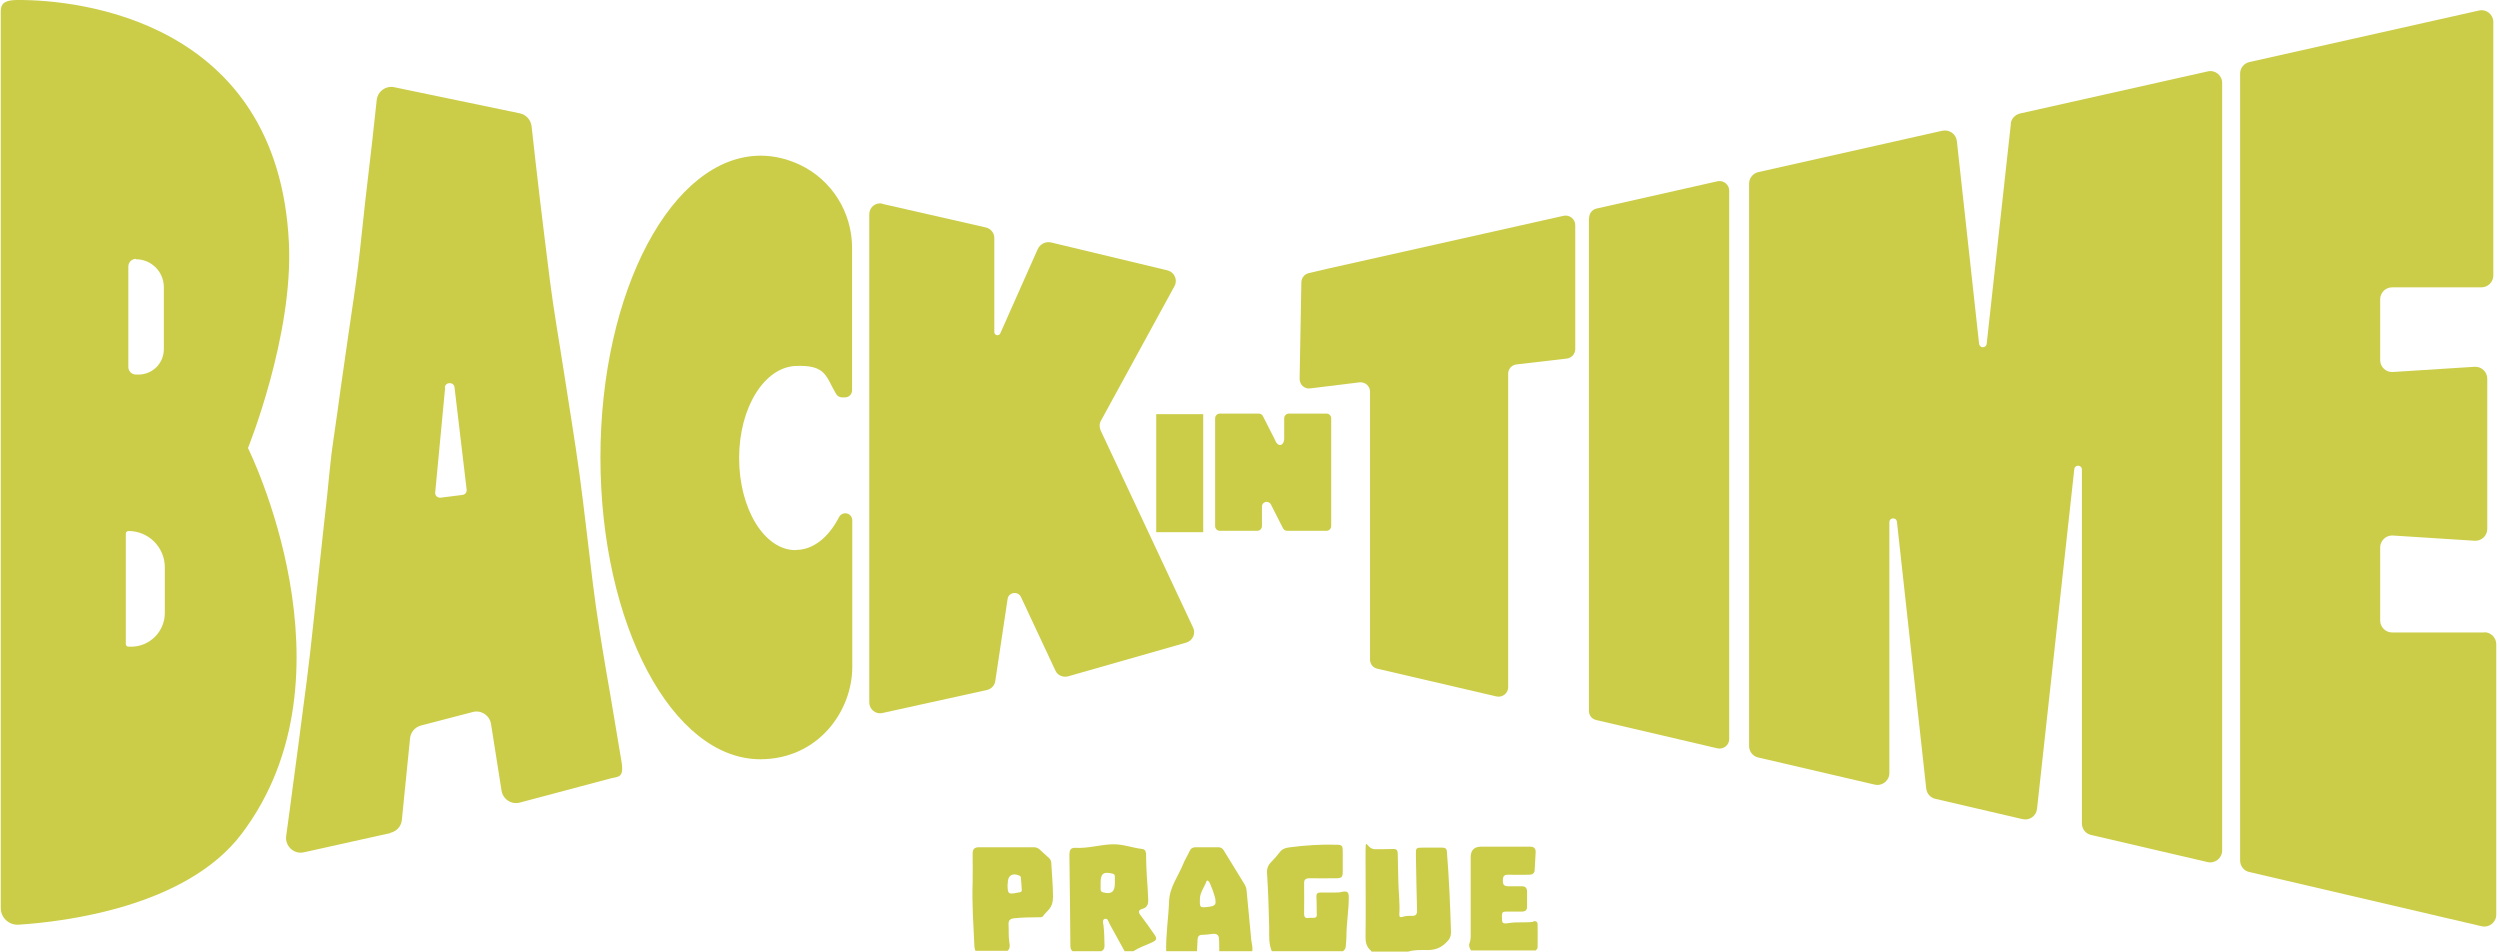<svg xmlns="http://www.w3.org/2000/svg" viewBox="0 0 155 59" fill="none"><path d="M66.484 58.963C66.375 58.867 66.363 58.746 66.363 58.613C66.351 56.738 66.327 54.875 66.303 53.001C66.303 52.746 66.363 52.553 66.653 52.565C67.44 52.614 68.177 52.372 68.951 52.347C69.605 52.323 70.197 52.565 70.826 52.638C70.996 52.662 71.044 52.783 71.056 52.94C71.056 53.412 71.08 53.883 71.105 54.367C71.141 54.851 71.177 55.335 71.189 55.807C71.189 56.085 71.117 56.266 70.826 56.351C70.572 56.423 70.56 56.556 70.717 56.75C71.008 57.125 71.274 57.512 71.552 57.911C71.758 58.201 71.733 58.286 71.395 58.443C71.02 58.613 70.621 58.746 70.27 58.975H69.726C69.411 58.407 69.109 57.851 68.794 57.282C68.722 57.161 68.698 56.919 68.504 56.968C68.323 57.016 68.395 57.246 68.419 57.391C68.468 57.802 68.468 58.214 68.48 58.637C68.48 58.794 68.431 58.903 68.286 58.975H66.484V58.963ZM69.121 54.754V54.343C69.121 54.234 69.073 54.186 68.964 54.162C68.419 54.029 68.238 54.162 68.238 54.718V55.129C68.238 55.226 68.274 55.299 68.383 55.323C68.891 55.468 69.121 55.299 69.121 54.779V54.742V54.754Z" fill="#CBCD49"></path><path d="M85.027 58.964C84.688 58.71 84.652 58.359 84.664 57.96C84.688 56.375 84.664 54.791 84.664 53.206C84.664 51.622 84.664 52.65 85.245 52.65C85.607 52.65 85.982 52.65 86.357 52.638C86.599 52.626 86.66 52.722 86.66 52.928C86.66 53.497 86.696 54.053 86.696 54.621C86.708 55.311 86.805 56 86.757 56.702C86.757 56.871 86.817 56.883 86.95 56.847C87.131 56.786 87.325 56.774 87.519 56.786C87.785 56.799 87.869 56.678 87.857 56.436C87.821 55.287 87.809 54.138 87.785 52.989C87.785 52.565 87.785 52.553 88.22 52.553C88.619 52.553 89.018 52.553 89.417 52.553C89.587 52.553 89.696 52.602 89.708 52.795C89.841 54.464 89.913 56.133 89.962 57.803C89.962 58.056 89.889 58.214 89.708 58.395C89.381 58.734 89.03 58.903 88.522 58.903C88.123 58.903 87.7 58.879 87.301 59H85.015L85.027 58.964Z" fill="#CBCD49"></path><path d="M78.847 58.964C78.653 58.492 78.69 58.008 78.69 57.524C78.666 56.399 78.629 55.275 78.557 54.15C78.533 53.871 78.617 53.642 78.811 53.448C78.992 53.267 79.162 53.073 79.319 52.868C79.488 52.626 79.706 52.565 79.996 52.529C80.939 52.408 81.871 52.347 82.814 52.372C83.201 52.372 83.25 52.408 83.25 52.795V54.041C83.25 54.392 83.177 54.452 82.826 54.452C82.282 54.452 81.75 54.464 81.206 54.452C80.952 54.452 80.843 54.525 80.855 54.791C80.867 55.408 80.855 56.024 80.855 56.629C80.855 56.871 80.927 56.956 81.169 56.907C81.242 56.895 81.326 56.907 81.411 56.907C81.568 56.907 81.653 56.871 81.641 56.69C81.629 56.327 81.641 55.976 81.617 55.613C81.605 55.408 81.677 55.335 81.871 55.335C82.197 55.335 82.512 55.335 82.826 55.335C82.947 55.335 83.068 55.335 83.189 55.299C83.528 55.226 83.625 55.299 83.625 55.637C83.625 56.436 83.48 57.234 83.48 58.032C83.48 58.226 83.455 58.431 83.443 58.625C83.443 58.77 83.383 58.891 83.262 58.976H78.871L78.847 58.964Z" fill="#CBCD49"></path><path d="M72.303 58.963C72.279 57.923 72.448 56.895 72.484 55.855C72.521 54.984 73.065 54.307 73.368 53.545C73.476 53.279 73.634 53.037 73.754 52.771C73.827 52.601 73.948 52.529 74.129 52.529C74.601 52.529 75.073 52.529 75.532 52.529C75.69 52.529 75.787 52.589 75.871 52.722C76.307 53.436 76.742 54.138 77.177 54.851C77.238 54.96 77.274 55.069 77.286 55.19C77.383 56.218 77.48 57.234 77.577 58.262C77.601 58.504 77.685 58.734 77.637 58.975H75.593C75.593 58.734 75.593 58.48 75.581 58.238C75.581 58.008 75.472 57.875 75.206 57.899C74.988 57.923 74.758 57.959 74.529 57.959C74.335 57.959 74.263 58.068 74.25 58.238C74.238 58.48 74.226 58.734 74.214 58.975H72.291L72.303 58.963ZM75.363 55.831C75.363 55.625 75.049 54.779 74.952 54.657C74.903 54.597 74.831 54.549 74.795 54.657C74.674 55.008 74.408 55.311 74.395 55.71C74.383 56.29 74.371 56.29 74.976 56.218C75.242 56.181 75.424 56.109 75.351 55.831H75.363Z" fill="#CBCD49"></path><path d="M60.486 58.963C60.437 58.879 60.425 58.782 60.413 58.673C60.352 57.355 60.256 56.036 60.304 54.706C60.316 54.113 60.304 53.521 60.304 52.928C60.304 52.638 60.425 52.529 60.703 52.529C61.828 52.529 62.965 52.529 64.09 52.529C64.235 52.529 64.368 52.577 64.465 52.674C64.658 52.855 64.84 53.025 65.033 53.194C65.118 53.267 65.166 53.363 65.178 53.484C65.215 54.198 65.287 54.899 65.287 55.613C65.287 56.327 64.924 56.435 64.67 56.798C64.598 56.895 64.465 56.871 64.356 56.871C63.86 56.871 63.376 56.883 62.892 56.931C62.639 56.956 62.517 57.052 62.53 57.319C62.554 57.681 62.517 58.044 62.578 58.419C62.614 58.6 62.639 58.794 62.469 58.951H60.486V58.963ZM62.469 54.803C62.469 55.444 62.505 55.468 63.134 55.335C63.171 55.335 63.207 55.335 63.255 55.311C63.304 55.299 63.352 55.262 63.352 55.202C63.34 54.936 63.316 54.67 63.292 54.404C63.292 54.343 63.231 54.295 63.183 54.283C62.772 54.101 62.481 54.283 62.481 54.742V54.803H62.469Z" fill="#CBCD49"></path><path d="M24.226 51.646L18.843 52.843C18.227 52.988 17.658 52.456 17.743 51.827C17.888 50.811 18.021 49.783 18.154 48.767C18.372 47.183 18.577 45.586 18.783 44.002C18.94 42.816 19.097 41.643 19.23 40.458C19.4 38.995 19.545 37.519 19.702 36.055C19.823 34.906 19.956 33.745 20.077 32.596C20.21 31.411 20.343 30.238 20.452 29.052C20.561 27.867 20.767 26.694 20.924 25.521C21.142 23.864 21.395 22.231 21.625 20.574C21.819 19.243 22.024 17.913 22.194 16.57C22.363 15.228 22.484 13.873 22.641 12.518C22.786 11.273 22.932 10.027 23.077 8.769C23.174 7.91 23.258 7.051 23.355 6.205C23.415 5.661 23.923 5.298 24.443 5.407L32.233 7.027C32.62 7.112 32.91 7.426 32.958 7.826C33.116 9.277 33.285 10.728 33.454 12.18C33.66 13.921 33.878 15.663 34.095 17.393C34.337 19.304 34.676 21.191 34.966 23.09C35.293 25.206 35.644 27.311 35.934 29.439C36.236 31.677 36.478 33.927 36.756 36.164C36.986 38.027 37.288 39.865 37.603 41.716C37.929 43.554 38.22 45.393 38.534 47.219C38.703 48.247 38.329 48.138 37.869 48.259L32.233 49.759C31.713 49.904 31.18 49.553 31.096 49.021L30.443 44.885C30.358 44.353 29.826 44.002 29.306 44.147L26.101 44.981C25.738 45.078 25.459 45.393 25.423 45.78L24.915 50.836C24.879 51.235 24.589 51.549 24.201 51.634L24.226 51.646ZM27.6 24.021L26.983 30.528C26.959 30.721 27.128 30.879 27.322 30.855L28.677 30.685C28.846 30.661 28.955 30.516 28.931 30.346L28.181 24.021C28.145 23.658 27.612 23.67 27.576 24.021H27.6Z" fill="#CBCD49"></path><path d="M54.705 12.639L61.127 14.103C61.43 14.176 61.648 14.442 61.648 14.756V20.586C61.648 20.804 61.938 20.864 62.022 20.659L64.333 15.458C64.478 15.131 64.829 14.95 65.179 15.034L72.388 16.764C72.811 16.873 73.029 17.345 72.823 17.732L68.263 26.077C68.155 26.259 68.155 26.488 68.239 26.682L73.972 38.91C74.154 39.285 73.948 39.72 73.549 39.841L66.219 41.934C65.905 42.018 65.566 41.873 65.433 41.571L63.304 37.023C63.123 36.624 62.53 36.709 62.47 37.144L61.708 42.224C61.672 42.502 61.454 42.72 61.188 42.78L54.705 44.208C54.294 44.304 53.895 43.978 53.895 43.554V13.281C53.895 12.845 54.294 12.531 54.705 12.627V12.639Z" fill="#CBCD49"></path><path d="M15.383 27.758C15.383 27.758 18.202 20.779 17.911 15.022C17.222 1.222 4.8 -0.024 1.087 9.22547e-05C-0.05 9.22547e-05 0.047 0.46 0.047 1.028V56.303C0.047 56.895 0.555 57.367 1.148 57.331C3.978 57.149 11.549 56.242 14.984 51.694C22.411 41.873 15.371 27.77 15.371 27.77L15.383 27.758ZM8.429 16.074C9.384 16.074 10.158 16.849 10.158 17.804V21.65C10.158 22.521 9.457 23.223 8.586 23.223H8.429C8.175 23.223 7.957 23.017 7.957 22.751V16.522C7.957 16.268 8.163 16.05 8.429 16.05V16.074ZM10.219 38.003C10.219 39.164 9.275 40.095 8.126 40.095H7.969C7.872 40.095 7.8 40.023 7.8 39.926V33.092C7.8 32.995 7.872 32.923 7.969 32.923C9.215 32.923 10.219 33.939 10.219 35.172V37.991V38.003Z" fill="#CBCD49"></path><path d="M95.077 57.149C94.594 57.222 94.098 57.149 93.614 57.222C93.118 57.294 93.118 57.27 93.118 56.774C93.118 56.569 93.178 56.52 93.372 56.52C93.698 56.52 94.013 56.52 94.327 56.52C94.557 56.52 94.69 56.448 94.678 56.194C94.678 55.891 94.678 55.577 94.678 55.275C94.678 55.057 94.581 54.948 94.352 54.948C94.073 54.948 93.795 54.948 93.517 54.948C93.275 54.948 93.178 54.875 93.178 54.621C93.178 54.38 93.203 54.222 93.517 54.234C93.94 54.246 94.352 54.234 94.775 54.234C94.969 54.234 95.138 54.186 95.15 53.944C95.174 53.581 95.186 53.218 95.21 52.843C95.222 52.589 95.102 52.493 94.847 52.493C93.844 52.493 92.828 52.493 91.824 52.493C91.4 52.493 91.183 52.722 91.183 53.134C91.183 54.658 91.183 56.194 91.183 57.718C91.183 57.972 91.207 58.226 91.11 58.48C91.05 58.637 91.11 58.794 91.207 58.927H95.222C95.259 58.867 95.331 58.818 95.331 58.746C95.331 58.262 95.343 57.778 95.331 57.294C95.331 57.149 95.21 57.089 95.077 57.113V57.149Z" fill="#CBCD49"></path><path d="M97.666 21.65V13.958C97.666 13.583 97.316 13.305 96.953 13.377L82.33 16.655L81.145 16.933C80.879 16.994 80.697 17.224 80.685 17.49L80.576 23.489C80.576 23.852 80.879 24.13 81.229 24.081L84.289 23.706C84.64 23.67 84.942 23.936 84.942 24.287V40.894C84.942 41.172 85.124 41.401 85.402 41.462L92.78 43.179C93.143 43.264 93.506 42.986 93.506 42.611V23.174C93.506 22.872 93.724 22.63 94.026 22.594L97.146 22.231C97.437 22.195 97.666 21.941 97.666 21.65Z" fill="#CBCD49"></path><path d="M98.514 13.51V44.075C98.514 44.353 98.695 44.583 98.973 44.643L106.484 46.397C106.847 46.481 107.21 46.203 107.21 45.828V11.817C107.21 11.442 106.859 11.164 106.496 11.236L98.985 12.93C98.719 12.99 98.526 13.232 98.526 13.51H98.514Z" fill="#CBCD49"></path><path d="M124.675 7.668L123.175 21.312C123.139 21.602 122.74 21.602 122.703 21.312L121.325 8.745C121.276 8.309 120.865 8.019 120.43 8.104L109.024 10.668C108.685 10.741 108.443 11.043 108.443 11.382V46.252C108.443 46.59 108.673 46.893 109.012 46.965L116.233 48.646C116.692 48.755 117.14 48.404 117.14 47.933V32.379C117.14 32.076 117.575 32.052 117.611 32.354L119.426 48.888C119.462 49.203 119.68 49.457 119.994 49.529L125.401 50.787C125.836 50.884 126.247 50.594 126.296 50.146L128.606 29.089C128.642 28.786 129.078 28.811 129.078 29.113V51.053C129.078 51.392 129.307 51.694 129.646 51.767L136.867 53.448C137.326 53.557 137.774 53.206 137.774 52.734V5.141C137.774 4.669 137.338 4.318 136.879 4.427L125.231 7.039C124.929 7.112 124.699 7.366 124.663 7.68L124.675 7.668Z" fill="#CBCD49"></path><path d="M154.03 39.212H148.309C147.91 39.212 147.571 38.886 147.571 38.474V33.939C147.571 33.528 147.922 33.189 148.333 33.201L153.449 33.528C153.86 33.54 154.211 33.213 154.211 32.79V23.477C154.211 23.065 153.86 22.727 153.449 22.739L148.333 23.065C147.922 23.078 147.571 22.751 147.571 22.328V18.554C147.571 18.155 147.898 17.816 148.309 17.816H153.848C154.247 17.816 154.586 17.49 154.586 17.078V1.367C154.586 0.895 154.151 0.544 153.691 0.653L139.467 3.846C139.129 3.919 138.887 4.221 138.887 4.56V53.351C138.887 53.69 139.117 53.992 139.455 54.065L153.86 57.427C154.32 57.536 154.768 57.185 154.768 56.714V39.938C154.768 39.539 154.441 39.2 154.03 39.2V39.212Z" fill="#CBCD49"></path><path d="M74.6 25.678H71.686V32.995H74.6V25.678Z" fill="#CBCD49"></path><path d="M82.232 25.642H79.91C79.753 25.642 79.62 25.775 79.62 25.932V27.166C79.62 27.662 79.233 27.746 79.063 27.299L78.301 25.799C78.253 25.702 78.156 25.642 78.047 25.642H75.628C75.471 25.642 75.338 25.775 75.338 25.932V32.62C75.338 32.778 75.471 32.911 75.628 32.911H77.95C78.108 32.911 78.241 32.778 78.241 32.62V31.411C78.241 31.096 78.652 31 78.797 31.278L79.547 32.754C79.595 32.85 79.692 32.911 79.813 32.911H82.244C82.401 32.911 82.534 32.778 82.534 32.62V25.932C82.534 25.775 82.401 25.642 82.244 25.642H82.232Z" fill="#CBCD49"></path><path d="M49.322 34.108C47.386 34.108 45.826 31.544 45.826 28.399C45.826 25.255 47.398 22.775 49.322 22.69C51.245 22.606 51.196 23.355 51.837 24.42C51.91 24.553 52.055 24.638 52.212 24.638H52.394C52.636 24.638 52.829 24.444 52.829 24.202V15.373C52.829 13.171 51.583 11.164 49.6 10.22C48.826 9.857 48.003 9.652 47.169 9.652C41.678 9.652 37.227 18.034 37.227 28.363C37.227 38.692 41.678 47.098 47.169 47.074C50.761 47.05 52.841 44.062 52.841 41.353V32.258C52.841 32.016 52.648 31.822 52.406 31.822C52.236 31.822 52.091 31.919 52.019 32.064C51.378 33.31 50.422 34.096 49.346 34.096L49.322 34.108Z" fill="#CBCD49"></path></svg>